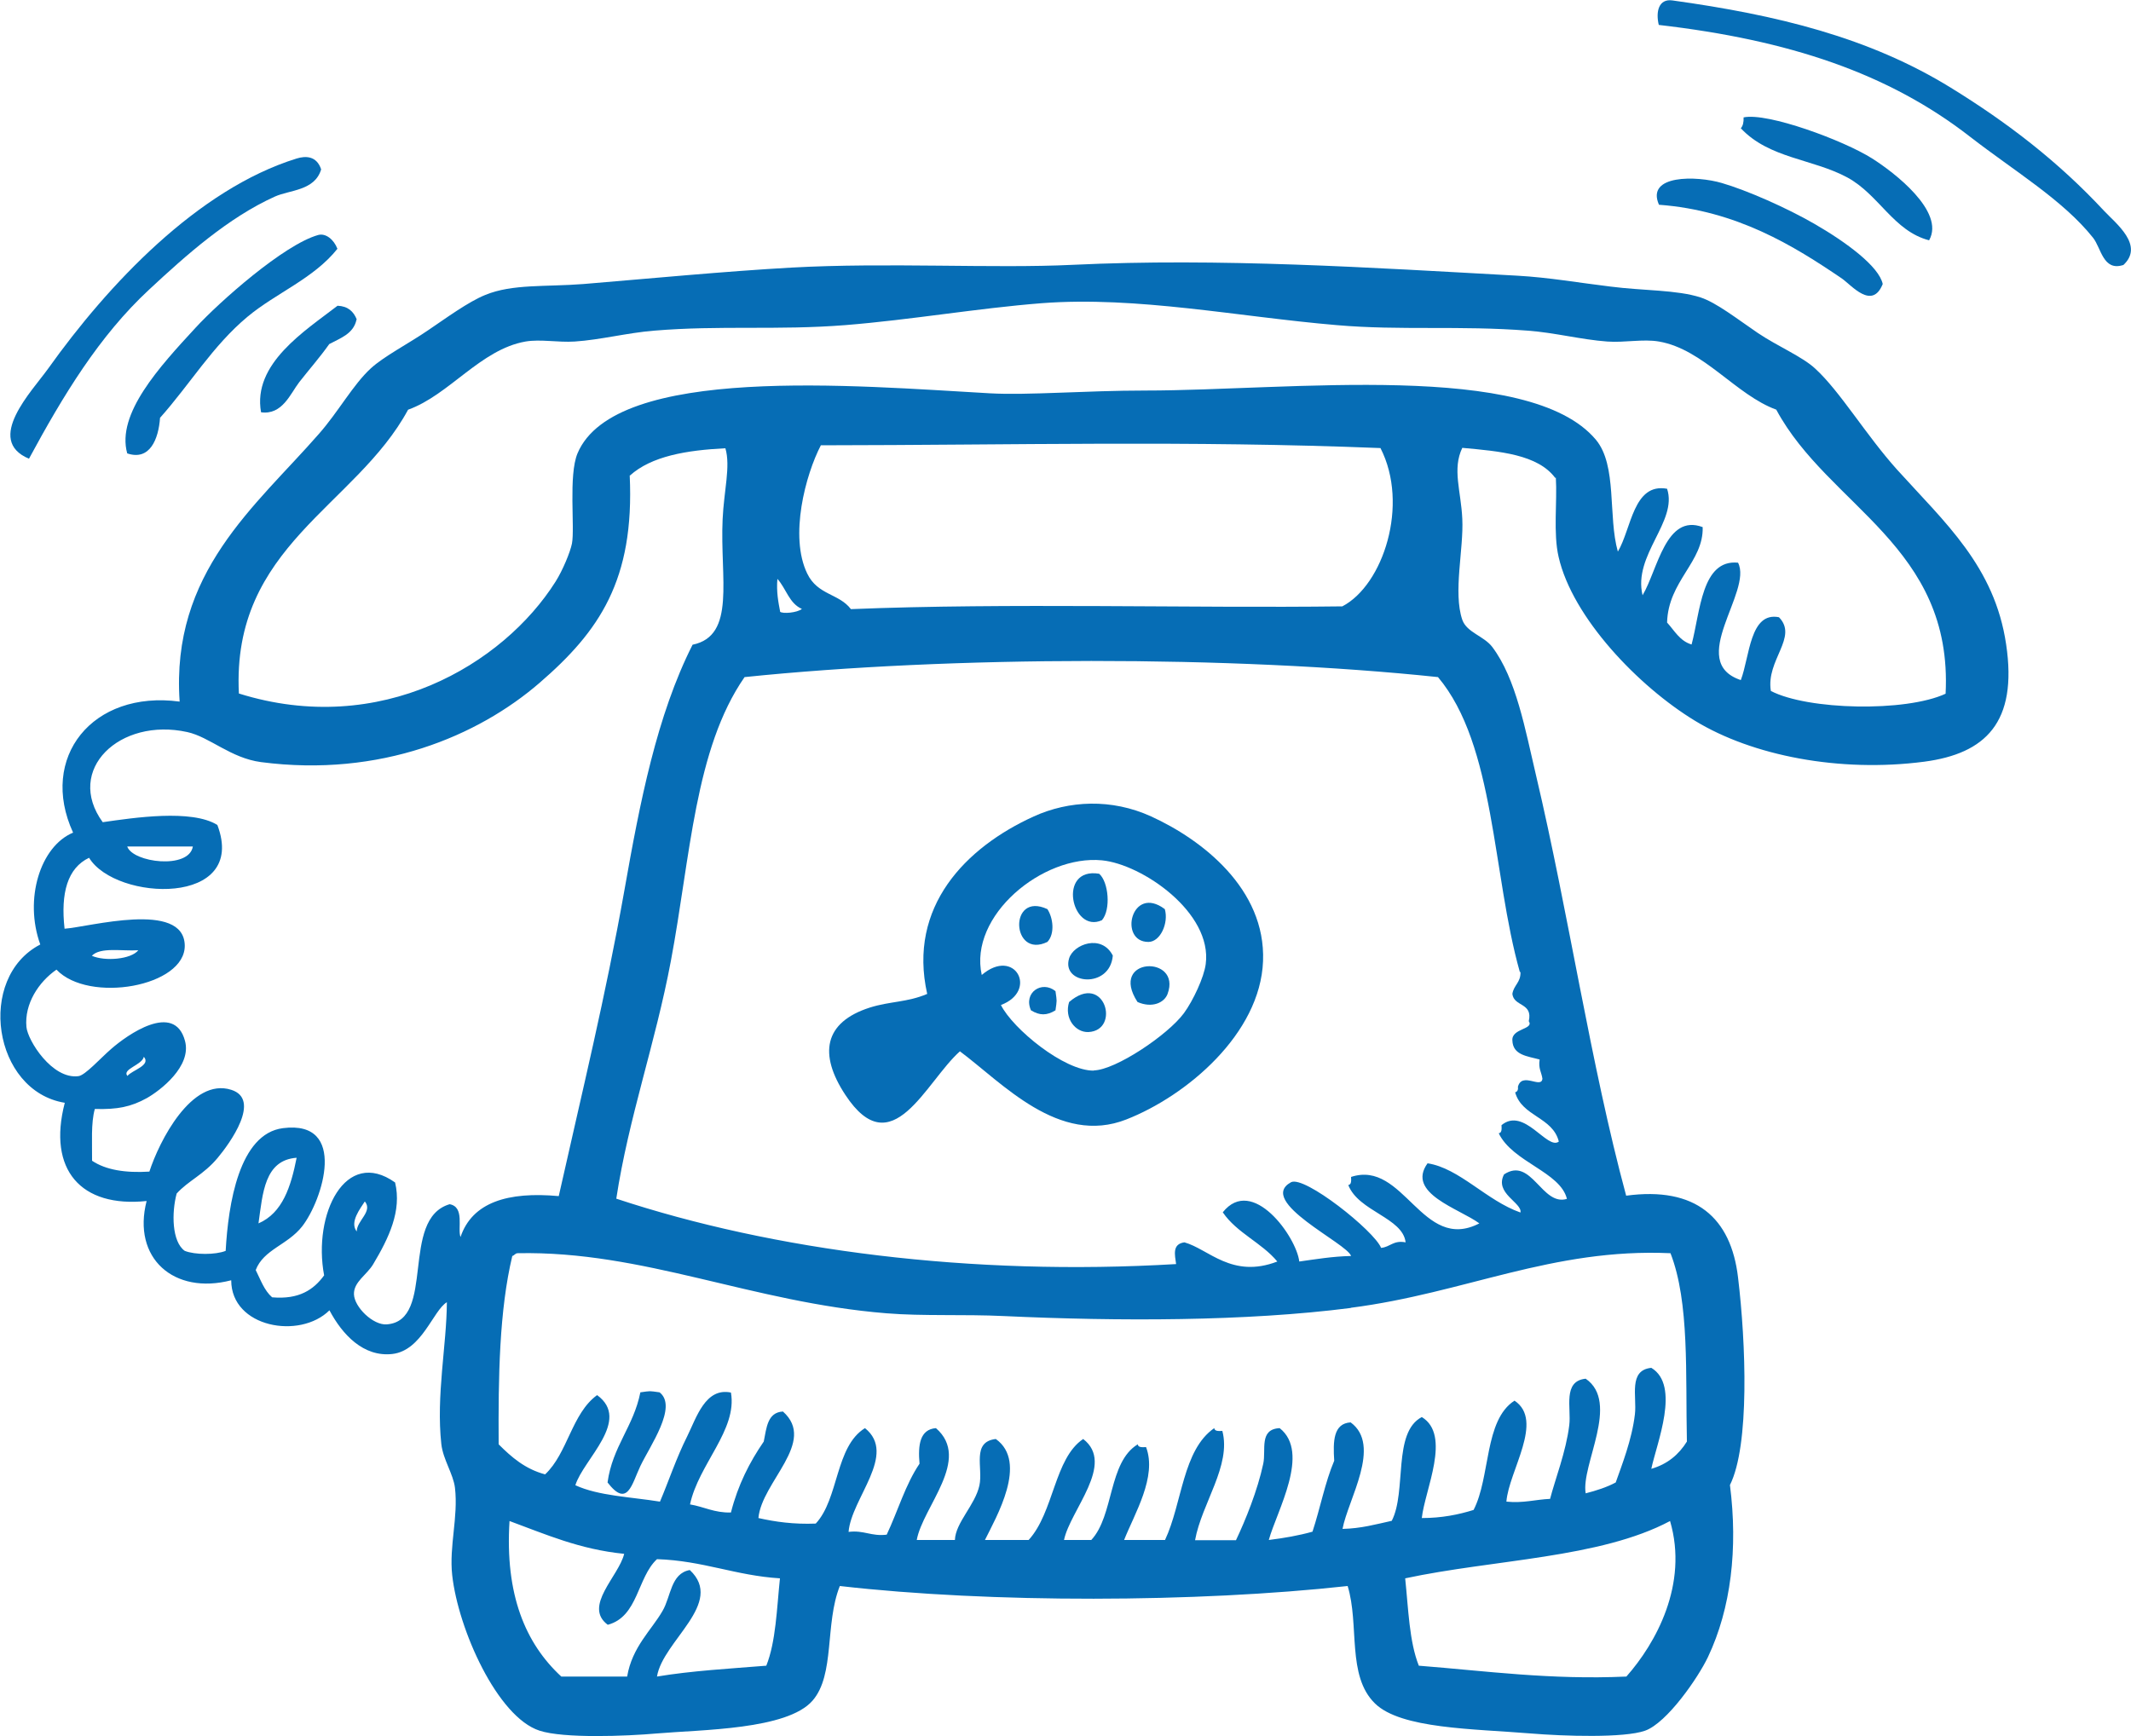 <?xml version="1.0" encoding="UTF-8"?>
<svg xmlns="http://www.w3.org/2000/svg" id="Layer_1" viewBox="0 0 100 81.49">
  <defs>
    <style>.cls-1{fill:#066db5;fill-rule:evenodd;}</style>
  </defs>
  <path class="cls-1" d="m99.63,12.44c-.94.3-1.03-.8-1.41-1.28-1.41-1.77-3.68-3.12-5.77-4.74-3.83-2.98-8.48-4.54-14.61-5.25-.15-.63,0-1.24.64-1.15,4.9.68,9.23,1.73,13.07,4.1,2.68,1.65,5.05,3.48,7.18,5.77.55.59,1.92,1.63.9,2.56Z"></path>
  <path class="cls-1" d="m90.53,11.28c-1.67-.43-2.35-2.14-3.84-2.95-1.63-.88-3.67-.89-5-2.31.1-.11.14-.29.13-.51,1.13-.24,4.69,1.08,6.02,1.92,1.05.66,3.44,2.5,2.69,3.84Z"></path>
  <path class="cls-1" d="m15.07,7.95c-.3,1.01-1.48.96-2.18,1.28-2.17.98-4.14,2.73-5.89,4.36-2.35,2.18-4.04,4.98-5.64,7.94-2.1-.88.15-3.18.9-4.23,2.8-3.93,7.01-8.42,11.66-9.86.42-.13.94-.13,1.15.51Z"></path>
  <path class="cls-1" d="m88.35,13.33c-.5,1.24-1.46.06-1.92-.26-2.25-1.53-4.93-3.19-8.58-3.46-.63-1.42,1.76-1.37,2.95-1.02,1.14.33,3.02,1.15,4.35,1.92,1.49.86,3.02,1.99,3.2,2.82Z"></path>
  <path class="cls-1" d="m15.84,11.67c-1.12,1.41-2.89,2.08-4.23,3.2-1.63,1.36-2.7,3.17-4.1,4.74-.07,1-.48,2.03-1.54,1.67-.52-1.86,1.53-4.08,3.2-5.89,1.11-1.21,4.15-3.91,5.76-4.36.36-.1.74.22.9.64Z"></path>
  <path class="cls-1" d="m16.73,15c-.14.67-.76.87-1.28,1.15-.43.61-.95,1.2-1.41,1.79-.41.53-.79,1.55-1.79,1.41-.41-2.28,2.06-3.82,3.59-5,.49.02.75.27.9.64Z"></path>
  <path class="cls-1" d="m45.05,49.34c-1.62,1.44-3.19,5.38-5.38,2.05-1.26-1.91-1.01-3.41,1.15-4.1.95-.3,1.75-.24,2.69-.64-.92-4.1,1.81-6.88,5-8.33,1.65-.75,3.65-.85,5.51,0,2.37,1.08,5.38,3.39,5.25,6.79-.13,3.41-3.58,6.32-6.41,7.43-3.17,1.25-5.83-1.72-7.82-3.2Zm6.28.9c1.02-.02,3.47-1.66,4.23-2.69.43-.59.94-1.68,1.02-2.3.32-2.42-2.99-4.69-4.87-4.87-2.78-.27-6.26,2.6-5.64,5.38,1.56-1.33,2.66.75.9,1.41.55,1.11,2.97,3.1,4.36,3.08Z"></path>
  <path class="cls-1" d="m51.58,41.01c.44.38.56,1.68.13,2.18-1.43.65-2.11-2.51-.13-2.18Z"></path>
  <path class="cls-1" d="m54.66,42.67c.19.65-.21,1.54-.77,1.54-1.42,0-.8-2.72.77-1.54Z"></path>
  <path class="cls-1" d="m49.15,42.67c.27.41.36,1.16,0,1.54-1.7.82-1.83-2.39,0-1.54Z"></path>
  <path class="cls-1" d="m52.22,44.85c-.13,1.58-2.43,1.36-2.05.13.2-.66,1.52-1.16,2.05-.13Z"></path>
  <path class="cls-1" d="m53.38,47.03c-1.38-2.12,2.09-2.22,1.41-.38-.15.41-.72.68-1.41.38Z"></path>
  <path class="cls-1" d="m49.53,46.52c.07.51.07.39,0,.9-.41.25-.74.25-1.15,0-.37-.83.51-1.42,1.15-.9Z"></path>
  <path class="cls-1" d="m50.17,47.03c1.67-1.44,2.44,1.34.9,1.41-.61.02-1.14-.65-.9-1.41Z"></path>
  <path class="cls-1" d="m30.95,65.35c.87.67-.46,2.53-.9,3.46-.4.84-.6,1.99-1.54.77.23-1.69,1.22-2.62,1.54-4.23.51-.07.39-.07.9,0Z"></path>
  <path class="cls-1" d="m72.98,22.43c-.82-1.1-2.6-1.25-4.36-1.41-.48,1-.06,2.02,0,3.33.07,1.43-.44,3.45,0,4.74.21.6,1.02.76,1.41,1.28,1.12,1.49,1.54,3.86,2.05,6.02,1.54,6.52,2.56,13.56,4.23,19.73,3.26-.44,4.92,1.03,5.25,3.84.37,3.08.55,7.88-.38,9.74.38,2.98.05,5.79-1.03,8.07-.46.97-1.92,3.09-2.95,3.46-.98.35-3.81.26-5.38.13-2.66-.22-6.08-.21-7.3-1.41-1.33-1.3-.72-3.69-1.28-5.51-7.08.78-16.76.81-23.83,0-.71,1.78-.22,4.16-1.28,5.38-1.19,1.37-5.21,1.36-7.3,1.54-1.46.13-4.38.24-5.51-.13-1.98-.64-3.82-4.76-4.1-7.3-.15-1.36.29-2.72.13-4.1-.08-.65-.56-1.33-.64-2.05-.25-2.28.25-4.64.26-6.66-.65.39-1.17,2.27-2.56,2.43-1.35.15-2.34-.9-2.95-2.05-1.39,1.38-4.61.81-4.61-1.41-2.69.7-4.66-1.04-3.97-3.72-3.08.32-4.66-1.46-3.84-4.61-3.37-.55-4.16-5.87-1.15-7.43-.77-2.13,0-4.61,1.54-5.25-1.62-3.52.9-6.7,5-6.15-.42-6.07,3.56-9.16,6.53-12.56.91-1.03,1.61-2.32,2.44-3.08.62-.57,1.77-1.16,2.69-1.79.83-.56,1.89-1.34,2.69-1.66,1.27-.52,2.81-.37,4.61-.51,3.02-.25,6.68-.6,9.74-.77,4.48-.25,9.49.05,13.2-.13,6.89-.33,14,.13,20.88.51,1.46.08,2.94.34,4.36.51,1.56.2,3.12.15,4.23.51.74.24,1.72,1.01,2.69,1.67.92.62,2.09,1.11,2.69,1.67,1.17,1.07,2.36,3.09,3.84,4.74,2.25,2.49,4.58,4.54,5.12,8.2.55,3.68-.98,5.13-3.84,5.51-3.98.52-8.07-.28-10.76-1.92-2.65-1.61-5.75-4.84-6.4-7.69-.26-1.11-.06-2.6-.13-3.72Zm10.38-3.2c-1.9-.69-3.42-2.84-5.51-3.2-.75-.13-1.61.06-2.43,0-1.22-.09-2.48-.42-3.72-.51-3.21-.25-5.97,0-8.97-.26-4.61-.39-9.38-1.37-13.84-1.03-3.05.24-6.12.78-9.23,1.03-3.19.25-5.85,0-8.97.26-1.25.1-2.51.43-3.72.51-.8.05-1.61-.12-2.31,0-2.11.37-3.58,2.51-5.51,3.2-2.46,4.55-8.29,6.4-7.94,13.32,6.64,2.08,12.4-1.36,14.86-5.25.34-.54.69-1.39.77-1.79.14-.74-.17-3.2.26-4.23,1.76-4.19,13.09-3.17,19.35-2.82,1.78.1,4.49-.13,7.3-.13,6.76,0,18.02-1.42,21.14,2.31,1.01,1.21.56,3.6,1.03,5.25.64-1.07.72-3.24,2.31-2.95.51,1.54-1.61,3.11-1.15,5,.71-1.2,1.09-3.85,2.82-3.2.05,1.63-1.62,2.53-1.67,4.48.35.38.59.86,1.15,1.03.41-1.54.47-4.01,2.18-3.84.7,1.36-2.44,4.65.13,5.51.42-1.1.42-3.22,1.79-2.95.92.94-.62,2.01-.38,3.46,1.73.9,6.32,1,8.2.13.35-6.93-5.49-8.78-7.94-13.32Zm-44.84,1.67c-.72,1.38-1.49,4.27-.64,6.02.49,1.02,1.49.93,2.05,1.67,7.35-.3,15.93-.04,23.06-.13,1.92-1,3.15-4.78,1.79-7.43-9.01-.36-17.09-.14-26.27-.13Zm-8.97,1.41c.23,4.92-1.43,7.32-4.23,9.74-2.88,2.49-7.47,4.45-13.07,3.72-1.43-.19-2.41-1.18-3.46-1.41-3.17-.7-5.76,1.77-3.97,4.23,1.46-.21,4.17-.62,5.38.13,1.45,3.84-4.77,3.59-6.02,1.54-1.01.48-1.34,1.65-1.15,3.33,1.15-.08,5.58-1.33,5.64.77.05,1.95-4.51,2.75-6.02,1.15-.84.58-1.51,1.61-1.41,2.69.06.64,1.21,2.47,2.44,2.31.32-.04,1.04-.85,1.54-1.28.74-.65,2.96-2.23,3.46-.38.33,1.2-1.17,2.34-1.79,2.69-.74.41-1.38.54-2.44.51-.19.67-.12,1.59-.13,2.43.64.43,1.56.58,2.69.51.46-1.42,1.98-4.43,3.84-3.84,1.43.45-.07,2.52-.64,3.2-.66.79-1.38,1.07-1.92,1.67-.24.89-.23,2.26.38,2.69.48.19,1.44.19,1.92,0,.12-2.19.63-5.5,2.69-5.76,3.06-.39,1.86,3.38.9,4.61-.69.88-1.81,1.08-2.18,2.05.23.46.4.96.77,1.28,1.27.11,1.95-.36,2.44-1.03-.54-2.87,1-6.02,3.33-4.36.32,1.33-.29,2.6-1.03,3.84-.3.5-.92.83-.9,1.41.02.6.9,1.46,1.54,1.41,2.32-.17.6-4.95,2.95-5.64.72.13.36,1.14.51,1.54.55-1.63,2.22-2.14,4.61-1.92,1.1-4.91,2.2-9.39,3.08-14.35.73-4.14,1.52-8.21,3.2-11.53,2.05-.42,1.28-3.12,1.41-5.89.06-1.34.38-2.48.13-3.33-1.83.09-3.47.37-4.48,1.28Zm7.05,6.4c.13.11.81.05,1.03-.13-.6-.26-.74-.96-1.15-1.41-.05.61.04,1.07.13,1.54Zm34.72,16.91c-1.3-4.6-1.15-10.64-3.84-13.84-9.66-1.02-22.88-1-32.54,0-2.34,3.37-2.54,8.45-3.46,13.33-.73,3.88-1.98,7.34-2.56,11.15,7.37,2.44,16.66,3.64,26.27,3.07-.06-.44-.19-.94.39-1.02,1.13.31,2.23,1.72,4.36.9-.74-.89-1.9-1.34-2.56-2.31,1.39-1.75,3.46,1.16,3.59,2.31.79-.11,1.55-.24,2.43-.26-.17-.59-4.45-2.56-2.82-3.46.62-.34,3.91,2.28,4.23,3.08.43-.04.57-.37,1.15-.26-.13-1.16-2.21-1.45-2.69-2.69.15-.02.14-.2.13-.38,2.49-.82,3.33,3.57,6.02,2.18-.93-.69-3.45-1.41-2.43-2.82,1.5.23,2.76,1.75,4.36,2.31.09-.46-1.24-.9-.77-1.79,1.29-.85,1.77,1.51,2.95,1.15-.31-1.27-2.55-1.72-3.2-3.08.15-.02.14-.2.13-.38,1.06-.88,2.15,1.19,2.69.77-.29-1.16-1.73-1.17-2.05-2.31.1-.03.15-.11.13-.26.19-.72,1.1.11,1.15-.38-.04-.3-.2-.48-.13-.9-.57-.16-1.26-.2-1.28-.9-.04-.57,1.03-.51.77-.9.2-.88-.7-.67-.77-1.28.06-.41.4-.54.38-1.03Zm-62.27-5.89h-3.08c.26.76,2.9,1.09,3.08,0Zm-4.74,5.13c.61.27,1.84.17,2.18-.26-.76.05-1.78-.16-2.18.26Zm1.67,5.64c.21-.27,1.12-.49.77-.9-.08.39-1.04.58-.77.9Zm6.15,6.92c1.13-.49,1.52-1.72,1.79-3.08-1.51.11-1.59,1.66-1.79,3.08Zm4.61.38c0-.51.77-.94.38-1.41-.2.32-.73.97-.38,1.41Zm46.64,3.59c-4.9.63-10.89.63-16.27.38-1.88-.09-3.79.01-5.51-.13-6.34-.51-11.4-2.94-17.3-2.82-.13,0-.15.1-.26.13-.61,2.55-.66,5.66-.64,8.84.6.6,1.24,1.16,2.18,1.41,1.06-.99,1.25-2.86,2.44-3.72,1.62,1.18-.65,3.02-1.02,4.23,1.08.5,2.61.55,3.97.77.39-.91.77-2.06,1.28-3.07.43-.87.85-2.3,2.05-2.05.31,1.75-1.52,3.37-1.92,5.25.66.11,1.14.4,1.92.38.33-1.3.88-2.37,1.54-3.33.13-.64.17-1.37.9-1.41,1.61,1.43-1,3.3-1.15,5,.8.18,1.66.3,2.69.26,1.09-1.17.91-3.62,2.31-4.48,1.53,1.23-.64,3.29-.77,4.87.73-.09,1.06.22,1.79.13.52-1.1.88-2.36,1.54-3.33-.08-.89.02-1.61.77-1.67,1.68,1.46-.62,3.69-.9,5.25h1.79c.03-.82.95-1.64,1.15-2.56.18-.83-.38-2.05.77-2.18,1.53,1.09.01,3.68-.51,4.74h2.05c1.19-1.3,1.2-3.83,2.56-4.74,1.52,1.17-.61,3.34-.9,4.74h1.28c1.07-1.15.79-3.65,2.18-4.49.02.15.2.14.39.13.53,1.39-.55,3.14-1.03,4.36h1.92c.81-1.72.82-4.22,2.31-5.25.02.15.2.14.38.13.43,1.63-.97,3.4-1.28,5.13h1.92c.45-.95,1.01-2.33,1.28-3.59.14-.65-.21-1.62.77-1.67,1.46,1.15-.14,3.9-.51,5.25.72-.09,1.41-.21,2.05-.39.36-1.09.59-2.32,1.02-3.33-.06-.92-.04-1.75.77-1.8,1.48,1.08-.13,3.63-.38,5,.88-.02,1.58-.22,2.31-.38.71-1.38.03-4.15,1.41-4.87,1.4.85.14,3.42,0,4.74.94,0,1.72-.16,2.43-.38.8-1.55.49-4.21,1.92-5.13,1.41.94-.27,3.3-.38,4.74.8.08,1.36-.1,2.05-.13.23-.9.75-2.22.9-3.46.1-.81-.32-2.07.77-2.18,1.63,1.12-.23,4.05,0,5.38.51-.13,1-.29,1.41-.51.28-.8.76-2,.9-3.2.1-.83-.32-2.07.77-2.18,1.38.83.25,3.54,0,4.74.76-.22,1.29-.67,1.67-1.28-.07-3.13.13-6.53-.77-8.84-5.55-.25-9.64,1.87-14.99,2.56Zm-37.03,17.3h3.08c.23-1.39,1.15-2.19,1.66-3.08.4-.68.38-1.76,1.28-1.92,1.66,1.55-1.27,3.32-1.54,5,1.61-.27,3.39-.37,5.13-.51.45-1.13.49-2.67.64-4.1-2.09-.13-3.61-.83-5.77-.9-.93.86-.88,2.7-2.31,3.08-1.17-.87.52-2.28.77-3.33-2.1-.21-3.69-.92-5.38-1.54-.22,3.46.75,5.75,2.43,7.3Zm52.02-7.3c-3.29,1.75-8.28,1.8-12.43,2.69.15,1.43.19,2.97.64,4.1,3.17.25,6.17.67,9.74.51,1.38-1.56,2.92-4.33,2.05-7.3Z"></path>
</svg>
